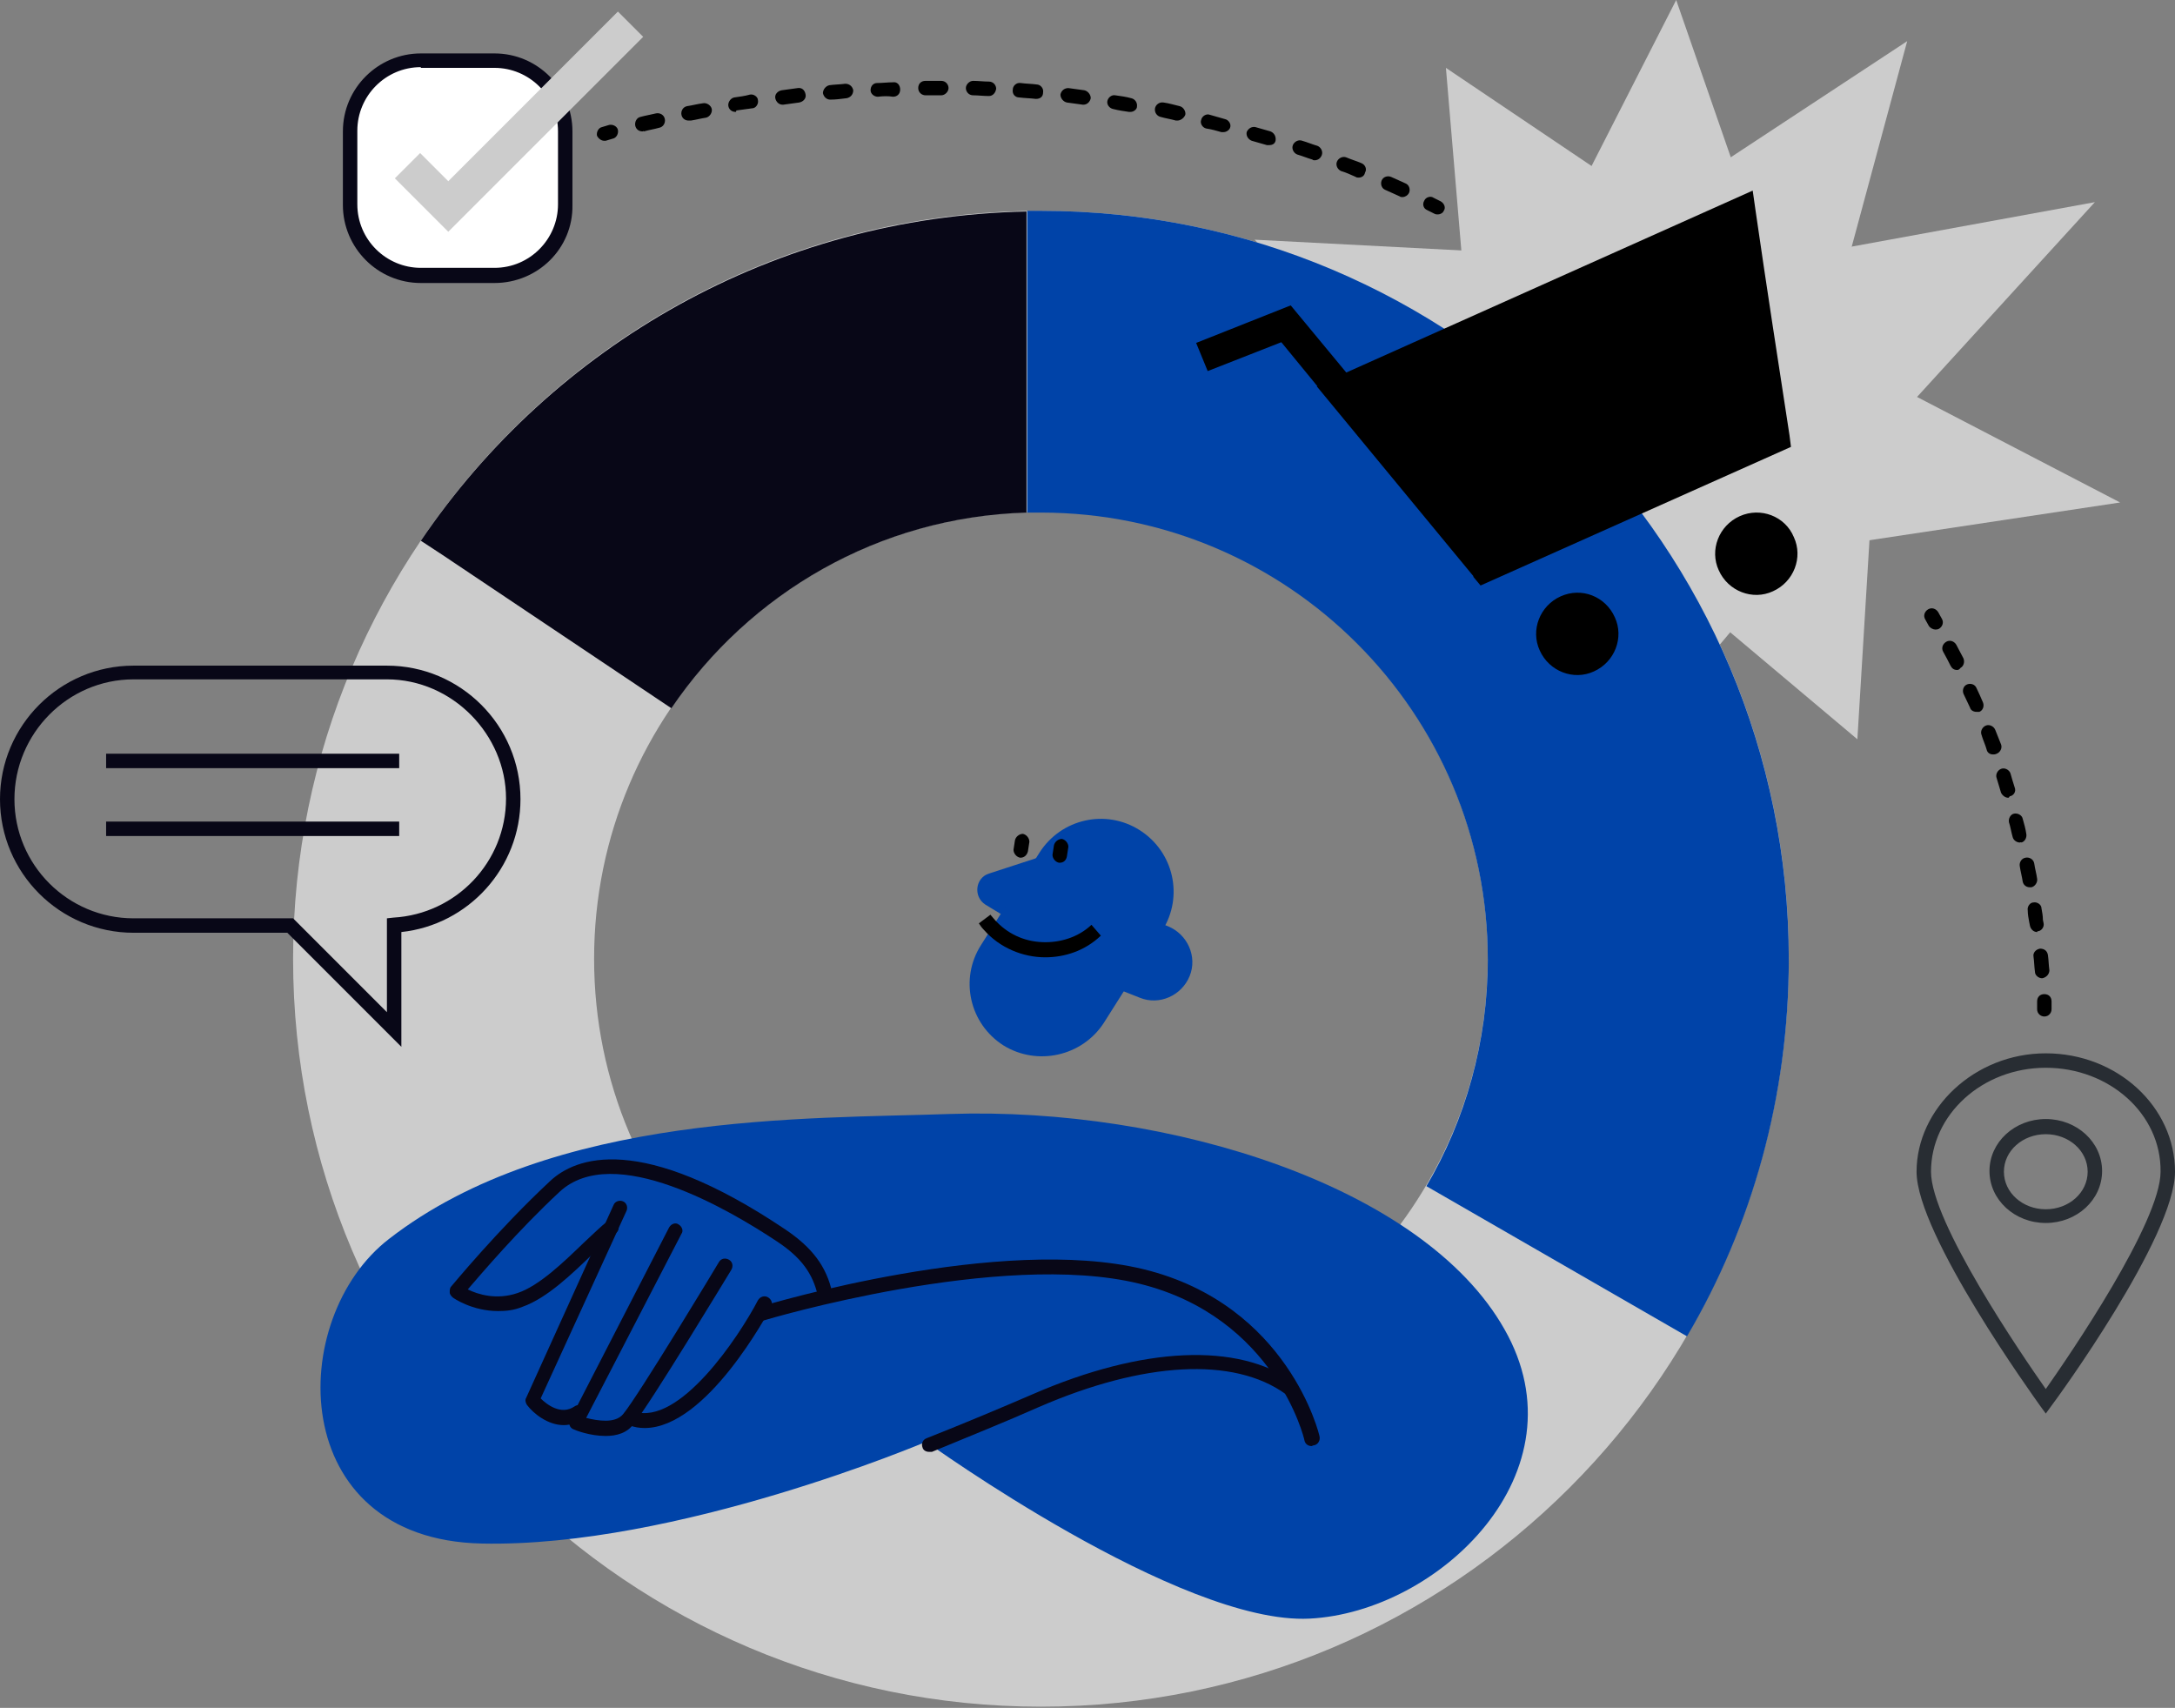 <svg xmlns="http://www.w3.org/2000/svg" width="1508" height="1184" viewBox="0 0 1508 1184" fill="none"><rect x="0" y="0" width="1508" height="1184" fill="#808080" stroke="none"/><g clip-path="url(#clip0_2083_354)"><path d="M869.865 166.165L1072.07 176.676L1162.16 0L1225.22 181.681L1452.44 140.139L1300.29 306.805L1287.78 512.51L1127.12 377.375L973.969 456.955L1015.01 314.813L869.865 166.165Z" fill="#CCCCCC"></path><path d="M1002.5 47.047L1146.64 144.143L1322.32 28.528L1264.76 241.74L1469.96 348.347L1247.24 381.88L1112.11 542.039L1067.56 336.835L845.341 378.376L1017.01 218.718L1002.5 47.047Z" fill="#CCCCCC"></path><path d="M721.718 146.145C435.433 146.145 203.202 378.376 203.202 664.661C203.202 950.946 435.433 1183.18 721.718 1183.18C1008 1183.18 1240.23 950.946 1240.23 664.661C1240.23 378.376 1008.5 146.145 721.718 146.145ZM721.718 974.469C550.548 974.469 411.91 835.832 411.91 664.661C411.91 493.491 550.548 354.853 721.718 354.853C892.888 354.853 1031.53 493.491 1031.53 664.661C1031.53 835.832 892.888 974.469 721.718 974.469Z" fill="#CCCCCC"></path><path d="M721.718 146.145H712.208V355.353H721.718C892.888 355.353 1031.53 493.991 1031.53 665.162C1031.53 722.218 1016.01 776.272 988.984 822.318L1169.66 926.422C1214.71 849.845 1240.23 760.256 1240.23 665.162C1240.23 378.376 1008.5 146.145 721.718 146.145Z" fill="#0043A8"></path><path d="M306.305 384.382L465.463 490.988C519.517 411.409 609.106 358.357 711.708 355.354V146.646C537.034 150.149 383.381 239.739 291.79 374.873L306.305 384.382Z" fill="#080717"></path><path d="M342.841 191.19H291.79C264.763 191.19 242.741 169.168 242.741 142.141V91.091C242.741 64.064 264.763 42.042 291.79 42.042H342.841C369.868 42.042 391.89 64.064 391.89 91.091V142.141C392.39 169.168 370.368 191.19 342.841 191.19Z" fill="white"></path><path d="M342.841 196.195H291.79C261.76 196.195 237.737 171.671 237.737 142.141V91.091C237.737 61.061 262.261 37.037 291.79 37.037H342.841C372.871 37.037 396.895 61.561 396.895 91.091V142.141C397.395 172.171 372.871 196.195 342.841 196.195ZM291.79 46.546C267.266 46.546 247.747 66.566 247.747 90.59V141.641C247.747 166.165 267.766 185.685 291.79 185.685H342.841C367.366 185.685 386.885 165.665 386.885 141.641V91.091C386.885 66.566 366.865 47.047 342.841 47.047H291.79V46.546Z" fill="#080717"></path><path d="M310.809 160.66L273.772 123.623L291.29 106.106L310.809 125.625L428.426 8.008L445.944 25.525L310.809 160.66Z" fill="#CCCCCC"></path><path d="M1418.41 979.975L1414.41 974.469C1410.9 969.464 1328.82 855.851 1328.82 812.308C1328.82 768.765 1368.86 730.226 1418.41 730.226C1467.96 730.226 1508 767.263 1508 812.308C1508 857.353 1425.92 969.965 1422.41 974.469L1418.41 979.975ZM1418.41 740.236C1374.37 740.236 1338.83 772.769 1338.83 812.308C1338.83 847.343 1401.89 939.434 1418.41 962.958C1434.93 939.434 1497.99 847.343 1497.99 812.308C1498.49 772.268 1462.45 740.236 1418.41 740.236ZM1418.41 847.843C1396.89 847.843 1379.37 831.827 1379.37 811.808C1379.37 791.788 1396.89 775.772 1418.41 775.772C1439.93 775.772 1457.45 791.788 1457.45 811.808C1457.45 831.827 1439.93 847.843 1418.41 847.843ZM1418.41 786.282C1402.39 786.282 1389.38 797.794 1389.38 812.308C1389.38 826.823 1402.39 838.334 1418.41 838.334C1434.43 838.334 1447.44 826.823 1447.44 812.308C1447.44 797.794 1434.43 786.282 1418.41 786.282Z" fill="#282D33"></path><path d="M658.655 772.268C560.558 775.772 383.381 770.767 269.768 858.854C198.197 913.909 198.197 1067.06 333.832 1070.06C468.966 1073.07 642.139 999.494 642.139 999.494C642.139 999.494 818.314 1126.62 907.903 1122.12C997.492 1117.61 1099.59 1020.52 1043.04 921.417C986.982 822.318 810.807 767.263 658.655 772.268Z" fill="#0043A8"></path><path d="M345.343 908.904C327.325 908.904 314.313 899.895 313.812 899.395C312.811 898.394 311.81 897.393 311.81 895.891C311.81 894.39 311.81 892.888 312.811 891.887C313.312 891.387 345.343 852.348 381.379 818.815C398.897 802.298 443.942 784.781 544.542 852.348C563.06 864.86 573.07 877.873 577.074 896.392C577.574 898.894 576.073 901.897 573.07 902.398C570.567 902.898 567.564 901.397 567.064 898.394C563.561 882.878 555.553 871.867 539.036 860.856C506.003 838.834 425.423 791.287 387.886 826.322C359.357 852.848 333.832 882.878 324.323 893.889C331.329 897.393 344.342 901.397 358.857 896.392C373.872 891.387 390.889 874.87 404.402 861.857C410.909 855.851 416.414 850.346 420.919 846.842C422.921 845.341 426.424 845.341 427.926 847.843C429.427 849.845 429.427 853.349 426.925 854.85C422.921 857.853 417.415 863.359 411.409 868.864C396.895 882.878 379.377 899.895 362.36 905.901C356.354 908.404 350.849 908.904 345.343 908.904Z" fill="#080717"></path><path d="M390.889 987.983C379.878 987.983 369.868 979.975 365.363 973.969C364.362 972.467 363.862 970.465 364.863 968.964L425.423 835.331C426.424 832.828 429.427 831.827 431.929 832.828C434.432 833.829 435.433 836.832 434.432 839.335L374.873 969.464C378.877 973.468 388.887 981.476 398.396 974.97C400.398 973.468 403.902 973.969 405.403 975.971C406.905 977.973 406.404 981.476 404.402 982.978C399.898 986.481 395.393 987.983 390.889 987.983Z" fill="#080717"></path><path d="M419.918 995.49C408.907 995.49 398.897 991.486 397.896 990.986C396.394 990.485 395.393 989.484 394.893 987.983C394.392 986.481 394.392 984.98 395.393 983.979L463.961 850.846C465.463 848.344 468.466 847.343 470.468 848.844C472.97 850.346 473.971 853.349 472.47 855.351L406.404 982.978C414.412 984.98 426.424 986.982 431.93 980.475C442.44 967.963 497.995 875.871 498.496 874.87C499.997 872.368 503 871.867 505.503 873.369C508.005 874.87 508.506 877.873 507.004 880.376C504.502 884.38 450.448 973.969 439.437 986.982C434.933 993.488 427.425 995.49 419.918 995.49Z" fill="#080717"></path><path d="M446.944 989.985C443.441 989.985 439.937 989.484 435.933 987.983C433.431 986.982 431.929 984.479 432.93 981.476C433.931 978.974 436.434 977.472 439.437 978.473C470.968 988.984 512.51 926.422 525.523 901.397C527.024 898.894 530.027 897.893 532.53 899.395C535.032 900.896 536.033 903.899 534.532 906.402C532.53 909.905 489.987 989.985 446.944 989.985Z" fill="#080717"></path><path d="M909.405 1002.5C906.902 1002.5 904.9 1001 904.4 998.493C904.4 997.492 883.879 912.908 789.786 889.885C693.69 866.362 531.028 914.91 529.527 915.411C527.024 916.412 524.021 914.91 523.521 911.907C522.52 909.405 524.021 906.402 527.024 905.901C533.531 903.899 693.69 855.851 792.789 879.875C893.389 904.4 914.91 994.99 914.91 995.991C915.411 998.493 913.909 1001.5 910.906 1002C909.905 1002 909.905 1002.5 909.405 1002.5Z" fill="#080717"></path><path d="M644.141 1006.5C642.139 1006.5 640.137 1005.5 639.636 1003.5C638.635 1001 639.636 997.993 642.639 996.992C669.165 986.481 694.19 975.971 716.212 966.462C792.288 933.429 858.354 930.426 897.392 958.454C899.394 959.955 900.395 962.958 898.393 965.46C896.892 967.963 893.889 968.464 891.387 966.462C855.351 940.436 792.788 943.939 720.216 975.47C697.694 985.48 672.669 995.49 646.143 1006.5C645.142 1006.5 644.641 1006.5 644.141 1006.5Z" fill="#080717"></path><path d="M728.725 591.589L685.682 605.602C676.173 608.605 674.671 621.618 683.18 627.124L699.696 637.134L728.725 591.589Z" fill="#0043A8"></path><path d="M695.692 724.721C672.169 709.706 665.162 678.675 680.177 655.152L720.717 591.088C735.732 567.565 766.763 560.558 790.286 575.573C813.81 590.588 820.817 621.618 805.802 645.142L765.261 709.206C750.246 732.228 719.215 739.235 695.692 724.721Z" fill="#0043A8"></path><path d="M744.741 673.67L790.286 691.688C803.8 697.194 819.315 690.187 824.821 676.673C830.326 663.16 823.319 647.644 809.806 642.139L764.26 624.121L744.741 673.67Z" fill="#0043A8"></path><path d="M724.721 663.66C709.206 663.66 693.19 657.154 682.179 644.641C680.677 643.14 679.676 641.638 678.675 640.137L686.683 634.131C687.684 635.132 688.685 636.633 689.686 637.634C698.195 647.144 709.706 652.649 722.719 653.15C735.231 653.65 747.744 649.646 756.753 641.138L763.259 648.645C752.248 659.156 738.235 663.66 724.721 663.66Z" fill="black"></path><path d="M707.704 594.591H707.204C704.701 594.091 702.699 591.588 702.699 589.086L703.7 582.58C704.201 580.077 706.703 578.075 709.205 578.075C711.708 578.576 713.71 581.078 713.71 583.58L712.709 590.087C712.208 592.589 710.206 594.591 707.704 594.591Z" fill="black"></path><path d="M734.731 598.095H734.23C731.728 597.594 729.726 595.092 729.726 592.59L730.727 586.083C731.227 583.581 733.73 581.579 736.232 581.579C738.735 582.079 740.737 584.582 740.737 587.084L739.736 593.591C739.235 596.593 737.233 598.095 734.731 598.095Z" fill="black"></path><path d="M278.277 725.722L199.198 646.643H92.592C41.541 646.643 0 605.102 0 554.051C0 503 41.541 461.459 92.592 461.459H268.267C319.318 461.459 360.859 503 360.859 554.051C360.859 601.598 324.823 641.138 278.277 646.143V725.722ZM92.592 470.969C47.047 470.969 10.01 508.506 10.01 554.051C10.01 599.596 47.047 636.633 92.592 636.633H203.202L268.267 701.698V636.633L272.771 636.133C316.315 633.63 350.849 597.594 350.849 553.551C350.849 509.507 313.812 470.969 268.267 470.969H92.592Z" fill="#080717"></path><path d="M276.775 522.52H73.573V532.53H276.775V522.52Z" fill="#080717"></path><path d="M276.775 569.567H73.573V579.577H276.775V569.567Z" fill="#080717"></path><path d="M933.429 258.257L894.89 211.711L829.325 237.736L837.333 257.256L888.384 237.236L913.409 267.766H912.908L1021.52 399.397V399.898L1026.52 405.904L1241.74 309.808L1240.73 301.8C1232.73 249.748 1224.72 198.197 1217.21 146.145L1215.21 132.131L933.429 258.257Z" fill="black"></path><path d="M1082.08 413.411C1067.56 419.918 1061.06 436.935 1067.56 450.949C1074.07 465.463 1091.09 471.97 1105.1 465.463C1119.61 458.957 1126.12 441.94 1119.61 427.926C1113.11 413.411 1096.59 406.905 1082.08 413.411Z" fill="black"></path><path d="M1206.2 357.856C1191.69 364.362 1185.18 381.379 1191.69 395.393C1198.19 409.908 1215.21 416.414 1229.22 409.908C1243.74 403.401 1250.24 386.384 1243.74 372.37C1237.73 357.856 1220.71 351.35 1206.2 357.856Z" fill="black"></path><path d="M1417.41 704.701C1414.91 704.701 1412.41 702.699 1412.41 699.696V694.191C1412.41 691.188 1414.41 689.186 1417.41 689.186C1420.41 689.186 1422.41 691.188 1422.41 694.191V699.696C1422.41 702.199 1420.41 704.701 1417.41 704.701Z" fill="black"></path><path d="M1415.91 678.175C1413.41 678.175 1410.9 676.173 1410.9 673.67C1410.4 670.167 1410.4 666.663 1409.9 663.16C1409.4 660.657 1411.4 658.155 1414.41 657.654C1417.41 657.654 1419.41 659.156 1419.91 662.159C1420.41 665.662 1420.41 669.166 1420.91 672.669C1420.91 675.172 1418.91 677.674 1415.91 678.175ZM1412.4 646.143C1409.9 646.143 1407.9 644.141 1407.4 641.638L1406.9 639.136C1406.4 636.633 1405.9 633.63 1405.9 631.128C1405.4 628.625 1407.4 625.622 1409.9 625.622C1412.4 625.122 1415.41 627.124 1415.41 629.626C1415.91 632.129 1416.41 635.132 1416.41 637.634L1416.91 640.137C1417.41 642.639 1415.41 645.642 1412.4 645.642C1412.74 645.976 1412.74 646.143 1412.4 646.143ZM1407.4 615.112C1404.9 615.112 1402.9 613.61 1402.4 611.108C1401.89 607.604 1400.89 604.101 1400.39 600.597C1399.89 598.095 1401.39 595.092 1404.4 594.592C1406.9 594.091 1409.9 595.592 1410.4 598.595C1410.9 602.099 1411.9 605.602 1412.4 609.106C1412.91 611.608 1410.9 614.611 1408.4 615.112H1407.4ZM1400.39 584.081C1398.39 584.081 1395.89 582.58 1395.39 580.077C1394.39 576.574 1393.89 573.07 1392.89 570.067C1392.38 567.565 1393.89 564.562 1396.39 564.061C1398.89 563.561 1401.89 565.062 1402.4 567.565C1403.4 571.068 1404.4 574.572 1404.9 578.075C1405.4 580.578 1403.9 583.581 1401.39 584.081C1401.39 583.581 1400.89 584.081 1400.39 584.081ZM1392.39 553.05C1390.38 553.05 1388.38 551.549 1387.38 549.547C1386.38 546.043 1385.38 543.04 1384.38 539.537C1383.38 537.034 1384.88 534.031 1387.38 533.03C1389.88 532.029 1392.89 533.531 1393.89 536.033C1394.89 539.537 1395.89 543.04 1396.89 546.043C1397.89 548.546 1396.39 551.549 1393.39 552.049C1393.05 552.717 1392.72 553.05 1392.39 553.05ZM1381.87 523.02C1379.87 523.02 1377.87 522.019 1377.37 519.517C1376.37 516.013 1374.87 513.01 1373.87 509.507C1372.87 507.004 1374.37 504.001 1376.87 503C1379.37 501.999 1382.38 503.501 1383.38 506.003C1384.88 509.507 1385.88 512.51 1387.38 516.013C1388.38 518.516 1386.88 521.519 1384.38 522.52C1383.38 523.02 1382.38 523.02 1381.87 523.02ZM1370.36 493.491C1368.36 493.491 1366.36 492.49 1365.86 490.488C1364.36 487.485 1362.86 483.981 1361.35 480.978C1360.35 478.476 1361.35 475.473 1363.86 474.472C1366.36 473.471 1369.36 474.472 1370.36 476.975C1371.86 479.978 1373.37 483.481 1374.87 486.984C1375.87 489.487 1374.87 492.49 1372.37 493.491H1370.36ZM1356.85 464.462C1354.85 464.462 1353.35 463.461 1352.35 461.459C1350.84 458.456 1349.34 455.453 1347.34 451.95C1345.84 449.447 1346.84 446.444 1349.34 444.943C1351.84 443.441 1354.85 444.442 1356.35 446.945C1357.85 449.948 1359.85 453.451 1361.35 456.454C1362.36 458.957 1361.35 461.96 1359.35 462.961C1358.35 464.462 1357.35 464.462 1356.85 464.462Z" fill="black"></path><path d="M1341.83 436.434C1340.33 436.434 1338.33 435.433 1337.33 433.932L1334.83 429.427C1333.33 426.925 1334.33 423.922 1336.83 422.42C1339.33 420.919 1342.34 421.92 1343.84 424.422L1346.34 428.927C1347.84 431.429 1346.84 434.432 1344.34 435.934C1343.34 436.434 1342.34 436.434 1341.83 436.434Z" fill="black"></path><path d="M996.992 148.648C995.991 148.648 995.49 148.648 994.489 148.147L989.484 145.645C986.982 144.644 985.981 141.641 987.482 139.138C988.483 136.636 991.987 135.635 993.989 137.136L998.994 139.639C1001.5 141.14 1002.5 144.143 1001 146.145C1000.5 147.647 998.493 148.648 996.992 148.648Z" fill="black"></path><path d="M972.467 136.636C971.967 136.636 970.966 136.636 970.465 136.135C966.962 134.634 963.959 133.132 960.455 131.631C957.953 130.63 956.952 127.627 957.953 125.124C958.954 122.622 961.957 121.621 964.459 122.622C967.963 124.123 970.966 125.625 974.469 127.126C976.972 128.127 977.973 131.13 976.972 133.633C975.971 135.635 973.969 136.636 972.467 136.636ZM941.937 123.122C941.437 123.122 940.436 123.122 939.935 122.622C936.432 121.12 933.429 119.619 929.925 118.618C927.423 117.617 925.921 114.614 926.922 112.112C927.923 109.609 930.926 108.108 933.429 109.109C936.932 110.61 940.436 111.611 943.939 113.113C946.442 114.114 947.943 117.117 946.442 119.619C945.941 122.121 943.939 123.122 941.937 123.122ZM911.407 111.111C910.906 111.111 910.406 111.111 909.905 110.61C906.402 109.609 902.898 108.108 899.395 107.107C896.892 106.106 895.391 103.103 896.392 100.6C897.393 98.098 900.396 96.596 902.898 97.597C906.402 98.598 909.905 100.1 913.409 101.101C915.911 102.102 917.413 105.105 916.412 107.607C915.411 110.11 913.409 111.111 911.407 111.111ZM879.875 100.6H878.374C874.87 99.599 871.367 98.598 867.863 97.597C865.361 96.596 863.859 94.094 864.36 91.591C865.361 89.089 867.863 87.587 870.366 88.088C873.869 89.089 877.373 90.09 880.876 91.091C883.379 92.092 884.88 94.594 884.38 97.597C883.879 99.599 882.378 100.6 879.875 100.6ZM848.344 91.591H846.842C843.339 90.59 839.835 89.589 836.332 89.089C833.83 88.588 831.827 85.585 832.828 83.083C833.329 80.58 836.332 78.578 838.834 79.579C842.338 80.58 845.841 81.581 849.345 82.582C851.847 83.083 853.849 86.086 852.848 88.588C852.348 90.09 850.346 91.591 848.344 91.591ZM445.443 91.091C442.941 91.091 440.939 89.589 440.438 87.087C439.938 84.584 441.439 81.581 443.942 81.081C447.445 80.08 450.949 79.579 454.953 78.578C457.455 78.078 460.458 79.579 460.959 82.582C461.459 85.085 459.958 88.088 456.955 88.588C453.451 89.589 449.948 90.09 446.444 91.091C446.444 90.59 445.944 91.091 445.443 91.091ZM816.312 83.583H815.311C811.808 82.582 808.304 82.082 804.801 81.081C802.298 80.58 800.296 78.078 800.797 75.075C801.297 72.572 803.8 70.57 806.803 71.071C810.306 71.571 813.81 72.572 817.814 73.573C820.316 74.074 822.318 77.077 821.818 79.579C820.817 82.082 818.314 83.583 816.312 83.583ZM477.475 83.583C474.973 83.583 472.971 82.082 472.47 79.579C471.97 77.077 473.471 74.074 476.474 73.573C479.977 73.073 483.481 72.072 487.485 71.571C489.987 71.071 492.99 73.073 493.491 75.575C493.991 78.078 491.989 81.081 489.487 81.581C485.984 82.082 482.48 83.083 478.977 83.583H477.475ZM510.007 77.577C507.505 77.577 505.503 76.076 505.002 73.573C504.502 71.071 506.504 68.068 509.006 67.567C512.51 67.067 516.514 66.566 520.017 65.565C522.52 65.065 525.523 67.067 525.523 69.569C526.023 72.072 524.021 75.075 521.519 75.075C518.015 75.575 514.512 76.076 510.508 76.576C510.508 77.243 510.341 77.577 510.007 77.577ZM783.78 77.577H782.779C779.275 77.077 775.772 76.576 771.768 75.575C769.265 75.075 767.263 72.572 767.764 70.07C768.264 67.567 770.767 65.565 773.269 66.066C776.773 66.566 780.777 67.067 784.28 68.068C786.783 68.568 788.785 71.071 788.284 74.074C788.284 75.575 786.282 77.577 783.78 77.577ZM542.54 72.572C540.037 72.572 538.035 70.57 537.535 68.068C537.034 65.565 539.036 63.063 542.039 62.562C545.543 62.062 549.547 61.561 553.05 61.061C556.053 60.56 558.055 62.562 558.556 65.565C559.056 68.068 557.054 70.57 554.051 71.071C550.548 71.571 547.044 72.072 543.04 72.572H542.54ZM751.247 72.572H750.747C747.243 72.072 743.74 71.571 739.736 71.071C737.233 70.57 735.231 68.068 735.231 65.565C735.732 63.063 737.734 61.061 740.737 61.061C744.24 61.561 748.244 62.062 751.748 62.562C754.25 63.063 756.252 65.565 756.252 68.068C755.752 70.57 753.75 72.572 751.247 72.572ZM575.573 69.069C573.07 69.069 571.068 67.067 570.568 64.564C570.568 62.062 572.57 59.559 575.072 59.059C578.576 58.558 582.58 58.558 586.083 58.058C589.086 58.058 591.088 60.06 591.589 62.562C591.589 65.565 589.587 67.567 587.084 68.068C583.08 68.568 579.577 69.069 575.573 69.069ZM718.215 68.568C714.211 68.068 710.707 68.068 706.703 67.567C703.7 67.567 701.698 65.065 702.199 62.062C702.199 59.559 704.701 57.057 707.704 57.557C711.208 58.058 715.212 58.058 718.715 58.558C721.218 58.558 723.72 61.061 723.219 64.064C723.219 67.067 721.217 68.568 718.215 68.568ZM608.605 67.067C606.103 67.067 603.6 65.065 603.6 62.562C603.6 59.559 605.602 57.557 608.105 57.557C611.608 57.557 615.612 57.057 619.116 57.057C622.119 56.556 624.121 59.059 624.121 62.062C624.121 65.065 622.119 67.067 619.116 67.067C616.113 66.566 612.609 66.566 608.605 67.067ZM685.682 66.566C685.348 66.566 685.348 66.566 685.682 66.566C681.678 66.566 678.175 66.066 674.671 66.066C671.668 66.066 669.666 63.563 669.666 61.061C669.666 58.558 672.169 56.056 674.671 56.056C678.175 56.056 682.179 56.556 685.682 56.556C688.685 56.556 690.687 59.059 690.687 61.561C690.187 64.564 688.185 66.566 685.682 66.566ZM641.638 66.066C639.136 66.066 636.633 64.064 636.633 61.061C636.633 58.058 638.635 56.056 641.638 56.056H652.649C655.652 56.056 657.654 58.558 657.654 61.061C657.654 63.563 655.152 66.066 652.649 66.066H641.638Z" fill="black"></path><path d="M418.917 97.597C416.915 97.597 414.913 96.096 413.912 94.094C413.411 91.591 414.913 88.588 417.415 88.088L422.42 86.586C424.923 86.086 427.926 87.587 428.426 90.09C428.927 92.592 427.425 95.595 424.923 96.096L419.918 97.597C419.918 97.597 419.417 97.597 418.917 97.597Z" fill="black"></path></g><defs><clipPath id="clip0_2083_354"><rect width="1508" height="1183.18" fill="white"></rect></clipPath></defs></svg>